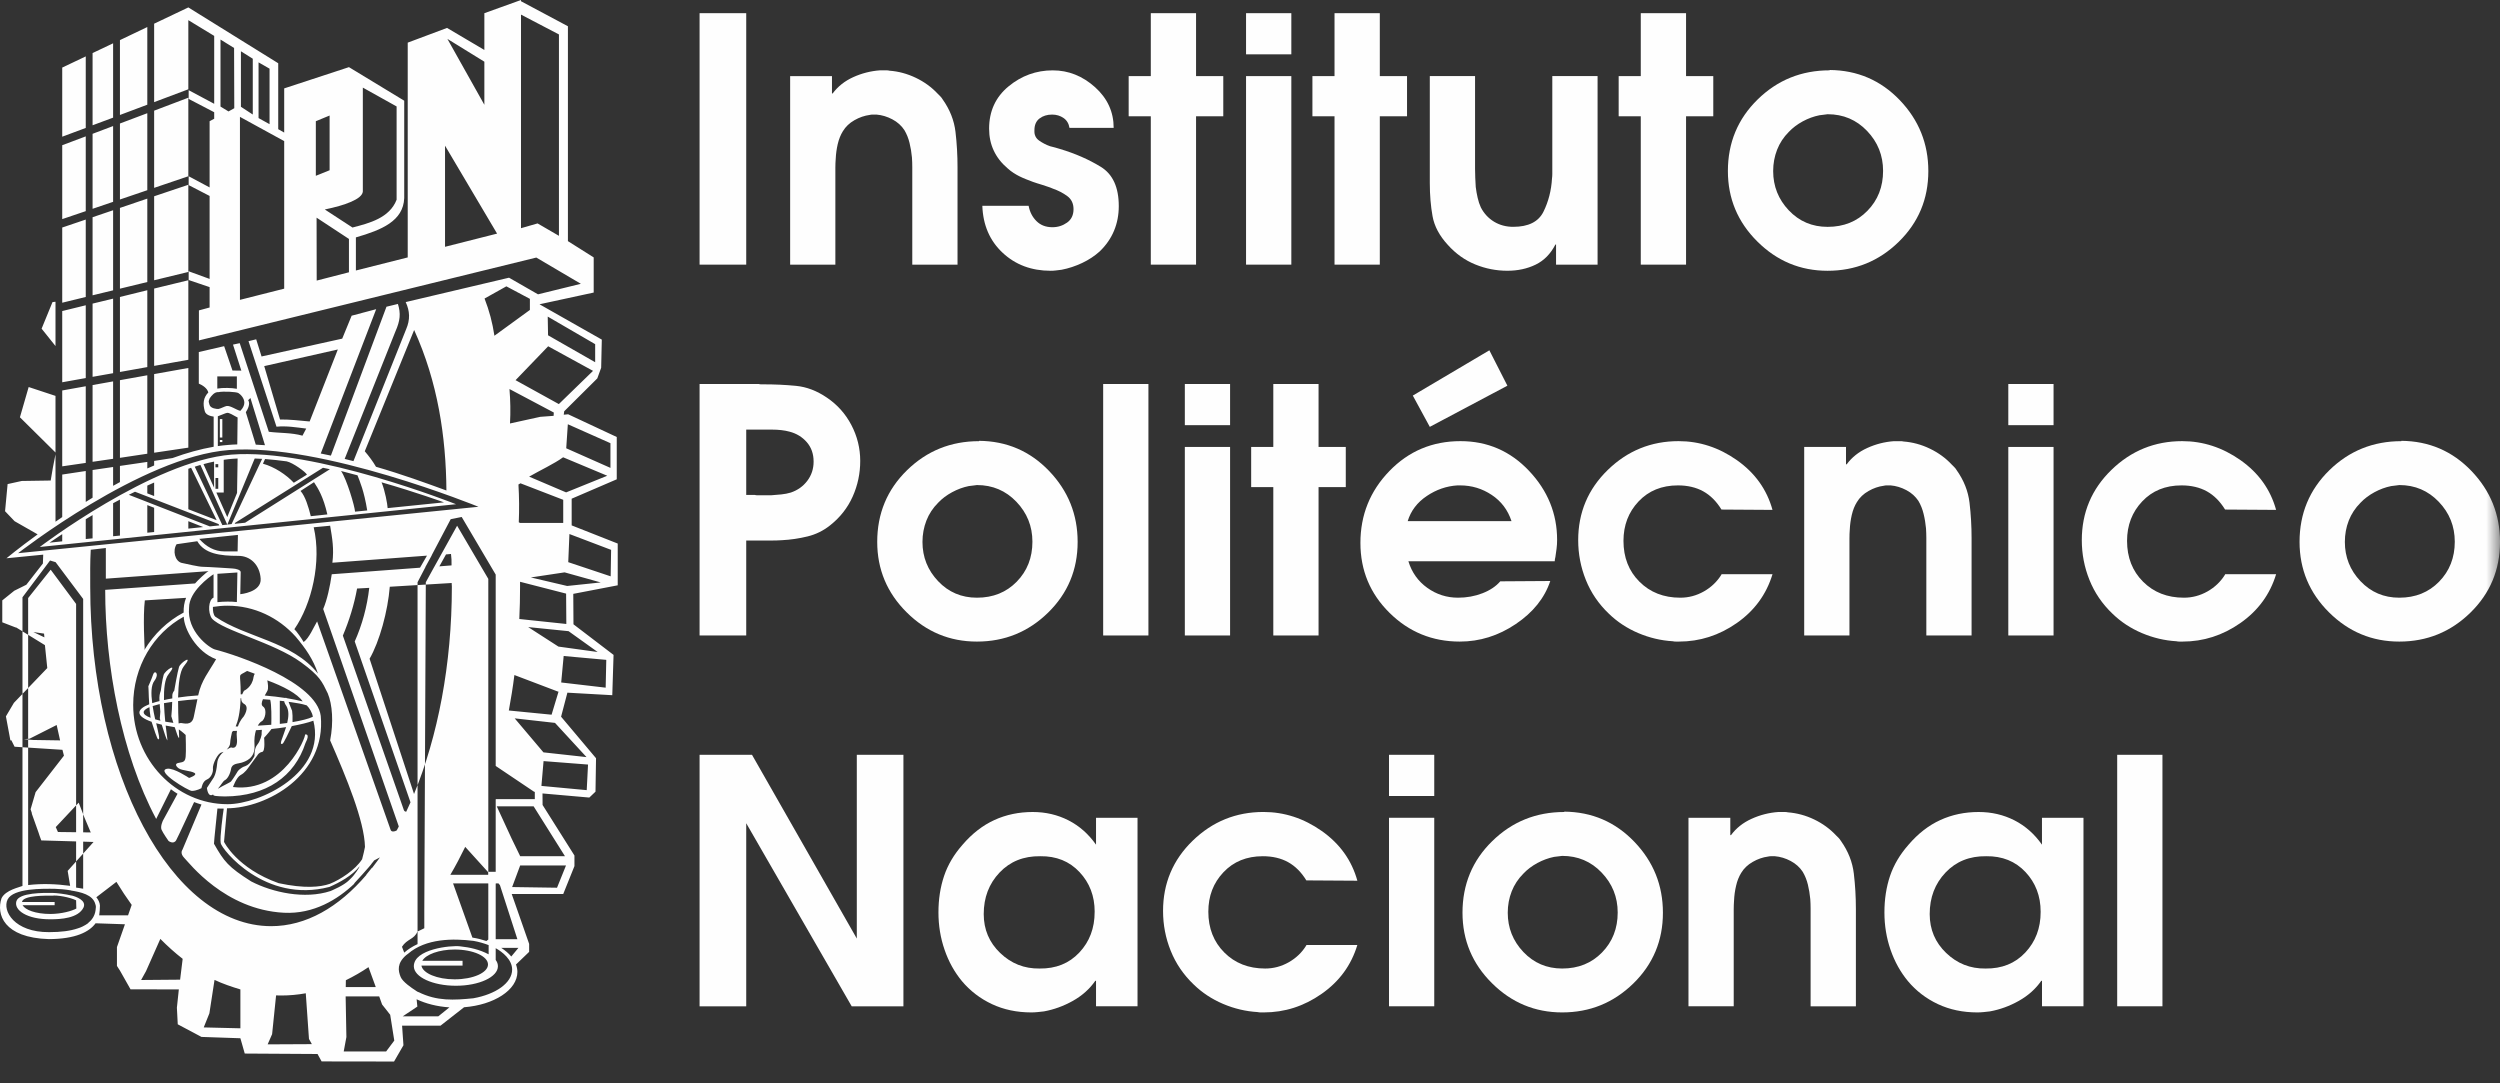 <?xml version="1.0" encoding="UTF-8"?>
<svg width="90px" height="39px" viewBox="0 0 90 39" version="1.1" xmlns="http://www.w3.org/2000/svg" xmlns:xlink="http://www.w3.org/1999/xlink">
    <rect x="0" y="0" width="90" height="39" fill="#333333" stroke="none"/>
    <title>Group 32</title>
    <defs>
        <polygon id="path-1" points="0 38.215 90 38.215 90 0 0 0"></polygon>
    </defs>
    <g id="Page-1" stroke="none" stroke-width="1" fill="none" fill-rule="evenodd">
        <g id="Group-32" transform="translate(-0, 0)">
            <path d="M8.684,25.139 C8.681,25.215 8.7,25.29 8.784,25.338 C9.008,25.458 8.765,25.805 8.765,25.805 C8.765,25.805 8.638,25.928 8.565,26.152 L8.484,26.152 C8.561,25.972 8.65,25.661 8.661,25.135 C8.669,25.135 8.677,25.135 8.684,25.139 L8.684,25.139 Z M8.53,26.311 C8.484,26.315 8.438,26.315 8.388,26.315 C8.369,26.343 8.353,26.355 8.353,26.355 C8.353,26.355 8.284,26.642 8.284,26.762 C8.284,26.83 8.23,26.917 8.161,26.985 C8.25,26.929 8.319,26.906 8.319,26.906 C8.319,26.906 8.577,27.029 8.527,26.559 C8.515,26.471 8.519,26.387 8.53,26.311 L8.53,26.311 Z M9.427,26.275 C9.357,26.279 9.289,26.283 9.215,26.287 C9.173,26.427 9.146,26.606 9.162,26.826 C9.196,27.312 8.819,27.416 8.696,27.456 C8.577,27.496 8.353,27.476 8.319,27.679 C8.284,27.882 8.181,28.046 8.096,28.086 C8.03,28.118 7.961,28.257 7.842,28.397 C8.019,28.285 8.28,28.174 8.319,28.13 C8.404,28.026 8.561,27.763 8.561,27.763 C8.561,27.763 8.646,27.639 8.834,27.579 C9.023,27.516 9.162,27.212 9.162,27.212 C9.162,27.212 9.146,26.945 9.265,26.806 C9.384,26.662 9.419,26.439 9.419,26.439 C9.419,26.439 9.416,26.347 9.427,26.275 L9.427,26.275 Z M5.38,25.458 C5.387,25.542 5.391,25.602 5.391,25.602 L5.422,25.841 C5.26,25.781 5.172,25.713 5.172,25.641 C5.172,25.578 5.245,25.518 5.38,25.458 L5.38,25.458 Z M5.749,25.346 C5.761,25.486 5.772,25.621 5.772,25.621 L5.753,25.865 C5.753,25.865 5.761,25.897 5.776,25.945 C5.711,25.928 5.645,25.912 5.587,25.897 C5.553,25.745 5.518,25.578 5.495,25.418 C5.568,25.394 5.653,25.37 5.749,25.346 L5.749,25.346 Z M6.199,25.267 C6.191,25.402 6.188,25.542 6.188,25.542 L6.168,25.785 C6.168,25.785 6.199,25.893 6.241,26.024 C6.138,26.012 6.041,25.996 5.949,25.98 C5.93,25.773 5.91,25.542 5.903,25.314 C5.995,25.298 6.091,25.282 6.199,25.267 L6.199,25.267 Z M6.43,26.044 C6.418,25.809 6.411,25.522 6.411,25.239 C6.622,25.211 6.857,25.187 7.107,25.171 C7.065,25.374 7.019,25.602 6.976,25.805 C6.907,26.152 6.599,26.028 6.515,26.028 C6.495,26.028 6.465,26.036 6.43,26.044 L6.43,26.044 Z M11.262,25.805 C11.247,25.661 11.135,25.482 11.043,25.394 C10.866,25.334 10.677,25.31 10.5,25.282 C10.466,25.279 10.427,25.271 10.389,25.267 C10.427,25.378 10.477,25.482 10.516,25.589 C10.523,25.685 10.531,25.765 10.531,25.765 L10.531,25.996 C10.839,25.945 11.112,25.877 11.262,25.805 L11.262,25.805 Z M9.623,24.493 C9.646,24.612 9.669,24.78 9.627,24.868 C9.604,24.912 9.569,24.971 9.531,25.039 C9.796,25.063 10.046,25.091 10.269,25.127 C10.289,25.115 10.308,25.119 10.327,25.135 C10.516,25.163 10.747,25.215 10.896,25.251 C10.716,24.976 10.189,24.7 9.623,24.493 L9.623,24.493 Z M8.896,24.154 C8.527,24.381 8.669,24.142 8.665,24.995 L8.719,24.995 C8.75,24.923 8.784,24.868 8.784,24.868 C8.784,24.868 9.077,24.744 9.127,24.377 C9.135,24.321 9.154,24.282 9.173,24.258 C9.092,24.218 8.977,24.19 8.896,24.154 L8.896,24.154 Z M9.766,26.092 C9.773,25.873 9.777,25.362 9.727,25.191 C9.642,25.183 9.554,25.175 9.466,25.171 C9.416,25.282 9.396,25.386 9.473,25.438 C9.627,25.542 9.542,25.909 9.419,25.968 C9.377,25.988 9.327,26.044 9.281,26.124 C9.45,26.116 9.611,26.104 9.766,26.092 L9.766,26.092 Z M10.073,25.227 L10.073,26.06 C10.166,26.052 10.254,26.04 10.339,26.028 C10.393,25.805 10.408,25.581 10.312,25.418 C10.262,25.35 10.239,25.29 10.231,25.243 C10.181,25.239 10.127,25.231 10.073,25.227 L10.073,25.227 Z M17.225,18.244 L0.651,19.915 C0.651,19.915 5.103,16.438 8.238,16.202 C11.57,15.935 17.225,18.244 17.225,18.244 L17.225,18.244 Z M9.438,16.517 L8.338,18.866 L8.184,18.886 L9.169,16.506 C9.177,16.506 9.535,16.525 9.438,16.517 L9.438,16.517 Z M7.869,18.866 L7.892,18.914 L8.004,18.902 L7.011,16.801 C7.08,16.78 7.146,16.757 7.215,16.737 L8.181,18.886 L7.553,18.95 L4.637,17.813 C4.71,17.777 4.783,17.738 4.86,17.702 L7.869,18.866 Z M8.823,18.818 L11.877,16.892 C11.793,16.872 11.712,16.856 11.627,16.84 L8.465,18.822 L8.45,18.858 L8.408,18.862 L8.823,18.818 Z M10.32,16.609 C10.554,16.661 11.004,16.992 11.05,17.088 L10.577,17.379 C10.304,17.088 9.885,16.809 9.466,16.693 L9.542,16.525 C9.796,16.545 10.058,16.573 10.32,16.609 L10.32,16.609 Z M16.417,18.152 L1.432,19.691 C1.432,19.691 5.491,16.597 8.334,16.366 C11.343,16.13 16.417,18.152 16.417,18.152 L16.417,18.152 Z M7.173,19.4 C7.426,19.684 7.723,19.851 8.084,19.851 L8.554,19.851 L8.565,19.257 L7.173,19.4 Z M8.665,20.601 L8.65,21.391 C8.65,21.391 9.419,21.323 9.384,20.832 C9.35,20.322 9,20.007 8.577,20.011 C7.919,20.011 7.361,19.935 7.103,19.484 L6.357,19.592 C6.207,19.827 6.299,20.194 6.53,20.262 C6.719,20.302 7.149,20.405 7.303,20.405 C7.457,20.405 8.369,20.465 8.369,20.465 C8.507,20.473 8.669,20.517 8.665,20.601 L8.665,20.601 Z M7.757,17.598 L7.857,17.598 L7.857,17.207 L7.757,17.207 L7.757,17.598 Z M7.757,16.824 L7.857,16.824 L7.857,16.709 L7.757,16.709 L7.757,16.824 Z M7.707,16.617 L7.707,17.558 L7.326,16.709 C7.457,16.673 7.584,16.641 7.707,16.617 L7.707,16.617 Z M7.788,17.73 L8.054,17.73 L8.054,16.553 C8.161,16.537 8.265,16.525 8.365,16.517 C8.427,16.513 8.492,16.509 8.554,16.506 L8.534,17.745 L8.181,18.615 L7.788,17.73 Z M7.915,15.915 L8.004,15.915 L8.004,15.839 L7.915,15.839 L7.915,15.915 Z M7.915,15.752 L8.004,15.752 L8.004,15.086 L7.915,15.086 L7.915,15.752 Z M8.65,14.791 C8.504,14.755 8.3,14.599 8.161,14.615 C8.104,14.623 7.927,14.715 7.865,14.723 C7.803,14.727 7.58,14.707 7.542,14.571 C7.507,14.436 7.499,14.472 7.549,14.34 C7.611,14.248 7.726,14.101 7.865,14.117 C8.03,14.081 8.507,14.105 8.58,14.149 C8.657,14.196 8.796,14.328 8.796,14.496 C8.796,14.659 8.65,14.791 8.65,14.791 L8.65,14.791 Z M8.554,15.03 C8.534,15.018 8.511,15.01 8.492,14.998 C8.4,14.95 8.253,14.854 8.177,14.862 C8.115,14.87 7.942,14.954 7.842,14.986 L7.842,16.059 C7.961,16.043 8.081,16.027 8.2,16.019 C8.311,16.007 8.427,16.003 8.542,15.999 L8.554,15.03 Z M6.699,21.522 L5.214,21.614 C5.141,22.196 5.207,23.336 5.207,23.336 L5.199,23.396 C5.545,22.826 6.03,22.359 6.611,22.052 C6.607,21.861 6.63,21.693 6.699,21.522 L6.699,21.522 Z M11.447,24.25 C11.274,23.735 11.004,23.345 10.643,22.918 C10.027,22.232 9.154,21.805 8.192,21.805 C8.011,21.805 7.838,21.821 7.665,21.849 C7.661,21.985 7.676,22.128 7.75,22.2 C8.858,22.962 10.512,23.077 11.447,24.25 L11.447,24.25 Z M8.934,14.408 L9.015,14.328 L9.539,16.027 C9.446,16.019 9.3,16.015 9.208,16.007 L8.85,14.839 C8.915,14.739 9.023,14.539 8.934,14.408 L8.934,14.408 Z M7.823,13.989 L7.823,13.55 L8.527,13.55 L8.527,13.997 C8.361,13.961 8.011,13.953 7.823,13.989 L7.823,13.989 Z M9.512,13.18 L12.162,12.581 L11.147,15.173 C10.781,15.138 10.427,15.098 10.081,15.102 L9.512,13.18 Z M11.304,17.359 C11.454,17.586 11.639,17.881 11.785,18.519 L11.189,18.583 C11.104,18.248 10.993,17.869 10.819,17.674 L11.304,17.359 Z M13.955,18.292 C13.947,18.148 13.863,17.67 13.736,17.363 C15.009,17.73 15.983,18.085 15.983,18.085 L13.955,18.292 Z M12.87,17.112 C12.955,17.335 13.105,17.666 13.22,18.376 L12.782,18.42 C12.774,18.24 12.485,17.255 12.278,16.956 L12.87,17.112 Z M19.076,11.158 L19.076,10.759 L18.229,10.308 L17.444,10.747 C17.614,11.186 17.729,11.616 17.799,12.087 L19.076,11.158 Z M6.807,28.006 C6.807,28.006 7.134,27.902 6.996,27.823 C6.857,27.743 6.557,27.743 6.438,27.663 C6.318,27.579 6.284,27.48 6.453,27.46 C6.626,27.436 6.669,27.396 6.684,27.233 C6.703,27.069 6.684,26.459 6.684,26.459 C6.684,26.459 6.565,26.343 6.438,26.259 C6.449,26.503 6.457,26.634 6.434,26.551 C6.422,26.575 6.353,26.379 6.291,26.18 C6.28,26.176 6.264,26.172 6.253,26.172 C6.245,26.172 6.234,26.168 6.23,26.168 C6.138,26.152 6.049,26.136 5.964,26.12 C6.007,26.495 6.049,26.742 6.018,26.63 C6.003,26.662 5.895,26.323 5.822,26.088 C5.749,26.072 5.684,26.052 5.622,26.036 C5.707,26.395 5.772,26.654 5.695,26.61 C5.672,26.65 5.522,26.192 5.457,25.984 C5.176,25.885 5.018,25.773 5.018,25.653 C5.018,25.546 5.145,25.442 5.372,25.354 C5.364,25.251 5.357,25.147 5.357,25.091 C5.357,24.971 5.341,24.704 5.341,24.704 C5.341,24.704 5.461,24.441 5.514,24.278 C5.564,24.114 5.753,24.238 5.564,24.501 C5.434,24.664 5.434,24.976 5.48,25.314 C5.557,25.287 5.645,25.263 5.741,25.239 C5.738,25.187 5.738,25.143 5.738,25.111 C5.738,24.992 5.788,24.868 5.788,24.868 C5.788,24.868 5.841,24.461 5.891,24.297 C5.941,24.134 6.441,23.807 6.064,24.278 C5.934,24.437 5.895,24.804 5.903,25.203 C5.995,25.179 6.095,25.163 6.203,25.143 L6.203,25.051 C6.203,24.928 6.272,24.868 6.272,24.868 C6.272,24.868 6.391,24.174 6.445,24.01 C6.495,23.851 6.996,23.524 6.615,23.99 C6.472,24.17 6.422,24.629 6.411,25.111 C6.634,25.079 6.876,25.051 7.134,25.035 C7.249,24.489 7.523,24.182 7.78,23.731 C7.072,23.472 6.622,22.642 6.615,22.2 C5.522,22.798 4.795,23.998 4.795,25.378 C4.795,27.344 6.318,28.951 8.192,28.951 C9.373,28.951 11.755,27.807 11.281,25.945 C11.097,26.016 10.8,26.084 10.504,26.14 C10.416,26.327 10.189,26.814 10.166,26.774 C10.027,26.838 10.189,26.535 10.3,26.176 C10.135,26.204 9.958,26.224 9.769,26.244 C9.769,26.247 9.766,26.252 9.766,26.255 C9.661,26.395 9.508,26.559 9.508,26.559 C9.508,26.559 9.558,27.049 9.438,27.069 C9.315,27.089 9.265,27.193 9.265,27.193 L8.938,27.639 C8.938,27.639 8.819,27.823 8.661,27.902 C8.507,27.986 8.388,28.333 8.388,28.333 C10.212,28.556 11.016,26.527 10.981,26.443 C10.981,26.443 11.189,26.383 10.997,26.75 C10.604,27.958 9.589,28.664 8.1,28.672 C7.796,28.664 7.665,28.66 7.673,28.6 C7.48,28.728 7.449,28.365 7.449,28.365 L7.684,28.006 C7.684,28.006 7.784,27.882 7.819,27.476 C7.834,27.292 7.942,27.157 8.05,27.065 C8.023,27.077 8,27.085 7.977,27.089 C7.838,27.109 7.65,27.516 7.665,27.659 C7.684,27.803 7.596,28.006 7.442,28.066 C7.288,28.13 7.253,28.373 7.253,28.373 C7.253,28.373 7.076,28.473 6.907,28.473 C6.792,28.477 5.572,27.751 6.018,27.675 C6.257,27.635 6.807,28.006 6.807,28.006 L6.807,28.006 Z M18.341,14.005 L19.937,14.851 L19.93,14.97 L19.449,15.006 L18.36,15.245 C18.383,14.831 18.375,14.42 18.341,14.005 L18.341,14.005 Z M21.349,13.351 L20.118,14.547 L18.56,13.686 L19.734,12.466 L21.349,13.351 Z M19.718,11.397 L21.426,12.39 L21.426,13.04 L19.73,12.071 L19.718,11.397 Z M20.384,16.138 L21.976,16.844 L21.976,15.955 L20.442,15.273 L20.384,16.138 Z M19.049,17.159 L20.38,17.726 L21.861,17.127 L20.272,16.462 C19.957,16.693 19.449,16.928 19.049,17.159 L19.049,17.159 Z M20.276,18.826 L20.276,17.993 L18.737,17.399 C18.714,17.411 18.687,17.427 18.664,17.442 C18.691,17.897 18.695,18.352 18.676,18.802 L18.722,18.826 L20.276,18.826 Z M20.457,20.238 L21.984,20.748 L22,19.795 L20.499,19.225 L20.457,20.238 Z M19.11,20.788 L20.418,21.095 L21.627,20.968 L20.326,20.605 L19.11,20.788 Z M11.37,4.363 L11.866,4.159 L11.866,6.129 L11.37,6.329 L11.37,4.363 Z M11.693,7.541 L12.689,8.191 C13.293,8.035 14.024,7.848 14.278,7.19 L14.278,3.832 L13.062,3.154 L13.062,6.895 C13.04,7.17 12.412,7.393 11.693,7.541 L11.693,7.541 Z M11.401,10.101 L12.562,9.802 L12.562,8.602 L11.397,7.836 L11.401,10.101 Z M10.231,5.08 L8.638,4.207 L8.638,10.795 L10.231,10.392 L10.231,5.08 Z M18.756,8.215 L19.353,8.043 L20.122,8.49 L20.122,1.24 L18.756,0.526 L18.756,8.215 Z M16.021,8.885 L17.895,8.41 L16.021,5.244 L16.021,8.885 Z M16.106,1.4 L17.437,2.221 L17.437,3.772 L16.106,1.4 Z M4.072,7.266 L4.072,4.538 L3.333,4.817 L3.333,7.517 L4.072,7.266 Z M5.303,6.847 L5.303,4.075 L4.318,4.446 L4.318,7.182 L5.303,6.847 Z M4.072,10.452 L4.072,7.569 L3.333,7.82 L3.333,10.631 L4.072,10.452 Z M5.303,10.153 L5.303,7.15 L4.318,7.485 L4.318,10.392 L5.303,10.153 Z M4.072,13.435 L4.072,10.751 L3.333,10.93 L3.333,13.566 L4.072,13.435 Z M5.303,13.215 L5.303,10.448 L4.318,10.691 L4.318,13.391 L5.303,13.215 Z M4.072,16.517 L4.072,13.73 L3.333,13.862 L3.333,16.625 L4.072,16.517 Z M5.303,16.334 L5.303,13.51 L4.318,13.686 L4.318,16.482 L5.303,16.334 Z M6.78,6.345 L6.78,3.517 L5.549,3.984 L5.549,6.763 L6.78,6.345 Z M6.78,9.79 L6.78,6.652 L5.549,7.066 L5.549,10.089 L6.78,9.79 Z M6.78,12.952 L6.78,10.089 L5.549,10.388 L5.549,13.172 L6.78,12.952 Z M6.78,16.115 L6.78,13.247 L5.549,13.467 L5.549,16.298 L6.78,16.115 Z M6.78,18.332 L6.78,16.876 C6.811,16.864 6.845,16.852 6.88,16.84 L7.8,18.727 L6.78,18.332 Z M6.78,19.03 L6.78,18.763 L7.315,18.974 L6.78,19.03 Z M5.303,17.761 L5.303,17.482 C5.384,17.447 5.464,17.407 5.549,17.371 L5.549,17.857 L5.303,17.761 Z M5.303,19.177 L5.303,18.184 L5.549,18.28 L5.549,19.153 L5.303,19.177 Z M4.072,19.305 L4.072,18.116 C4.152,18.073 4.233,18.029 4.318,17.985 L4.318,19.281 L4.072,19.305 Z M3.087,19.405 L3.087,18.691 C3.164,18.643 3.248,18.595 3.333,18.543 L3.333,19.381 L3.087,19.405 Z M2.24,19.229 L2.24,19.488 L1.783,19.536 C1.783,19.536 1.952,19.421 2.24,19.229 L2.24,19.229 Z M2.24,14.057 L2.24,16.788 L3.087,16.665 L3.087,13.905 L2.24,14.057 Z M2.24,11.198 L2.24,13.762 L3.087,13.61 L3.087,10.99 L2.24,11.198 Z M2.24,8.191 L2.24,10.898 L3.087,10.691 L3.087,7.904 L2.24,8.191 Z M2.24,5.228 L2.24,7.888 L3.087,7.601 L3.087,4.909 L2.24,5.228 Z M3.087,2.03 L2.24,2.433 L2.24,4.921 L3.087,4.606 L3.087,2.03 Z M4.072,1.559 L3.333,1.91 L3.333,4.51 L4.072,4.235 L4.072,1.559 Z M5.303,0.973 L4.318,1.444 L4.318,4.139 L5.303,3.769 L5.303,0.973 Z M8.434,3.896 L8.427,1.727 L7.938,1.424 L7.938,3.836 L8.226,4.012 L8.434,3.896 Z M9.1,4.123 L9.1,2.114 L8.673,1.846 L8.673,3.844 L9.1,4.123 Z M9.308,2.245 L9.308,4.251 L9.704,4.47 L9.704,2.472 L9.308,2.245 Z M14.905,28.584 C15.759,26.515 16.267,23.927 16.267,21.119 C16.267,21.063 16.26,21.039 16.26,20.988 L14.032,21.123 C13.963,21.997 13.663,23.097 13.305,23.715 L14.905,28.584 Z M14.624,29.222 C14.674,29.111 14.728,28.999 14.778,28.883 L12.77,23.093 C13.036,22.499 13.216,21.841 13.293,21.163 L12.855,21.187 C12.751,21.765 12.57,22.343 12.343,22.882 L14.54,29.166 C14.555,29.202 14.586,29.219 14.624,29.222 L14.624,29.222 Z M3.267,19.791 C3.241,20.254 3.248,20.629 3.248,21.119 C3.248,27.851 6.176,33.342 9.762,33.342 C11.016,33.342 12.193,32.664 13.193,31.492 C13.19,31.495 13.186,31.495 13.182,31.495 C13.251,31.412 13.328,31.32 13.389,31.24 C13.393,31.24 13.397,31.24 13.397,31.244 C13.447,31.176 13.497,31.113 13.547,31.045 C13.559,31.033 13.563,31.025 13.563,31.025 C13.601,30.973 13.64,30.921 13.678,30.865 C13.609,30.905 13.536,30.941 13.467,30.977 C13.451,30.997 13.44,31.017 13.424,31.037 C13.413,31.045 13.405,31.053 13.397,31.065 C13.363,31.141 12.747,31.807 12.747,31.807 C12.747,31.807 12.751,31.807 12.759,31.81 C12.162,32.377 11.293,32.915 10.219,32.859 C8.088,32.748 6.807,31.057 6.634,30.885 C6.465,30.714 6.568,30.59 6.568,30.59 L7.253,28.963 C7.165,28.939 7.076,28.907 6.988,28.875 C6.888,29.087 6.426,30.092 6.345,30.243 C6.253,30.415 6.068,30.275 6.068,30.275 C6.068,30.275 5.868,29.992 5.815,29.868 C5.764,29.745 5.868,29.537 5.868,29.537 L6.391,28.576 C6.311,28.525 6.23,28.473 6.153,28.413 L5.622,29.482 C4.368,27.129 3.787,23.959 3.787,21.235 L7.022,21.004 C7.138,20.872 7.411,20.613 7.507,20.561 L3.81,20.832 L3.81,19.728 L3.267,19.791 Z M1.998,14.252 L1.032,13.933 L0.717,15.022 L1.998,16.29 L1.998,14.252 Z M1.998,10.863 L1.89,10.875 L1.498,11.832 L1.998,12.458 L1.998,10.863 Z M20.292,23.616 L21.826,23.755 L21.804,24.756 L20.203,24.569 L20.292,23.616 Z M19.014,22.575 L20.468,22.722 L21.515,23.472 L20.103,23.277 L19.014,22.575 Z M20.38,21.37 L20.388,22.463 L18.695,22.284 C18.714,21.901 18.722,21.51 18.722,21.119 L18.722,20.944 L20.38,21.37 Z M19.568,27.4 L21.169,27.524 L21.122,28.445 L19.491,28.293 L19.568,27.4 Z M18.529,25.861 L19.98,26.024 L21.115,27.256 L19.564,27.085 L18.529,25.861 Z M20.107,24.9 L19.857,25.729 L18.318,25.578 C18.395,25.159 18.464,24.736 18.518,24.301 L20.084,24.896 L20.107,24.9 Z M18.726,31.157 L20.376,31.157 L20.053,31.958 L18.437,31.934 L18.726,31.157 Z M17.883,29.027 L19.21,29.027 L20.338,30.822 L18.726,30.822 L18.418,30.187 L17.883,29.027 Z M13.651,35.87 L12.443,35.87 L12.47,37.334 L12.374,37.852 L13.901,37.852 L14.194,37.461 L14.047,36.532 L13.755,36.161 L13.651,35.87 Z M12.447,35.535 L13.528,35.535 L13.266,34.817 C13.001,34.997 12.728,35.152 12.451,35.288 L12.447,35.535 Z M9.635,37.597 L11.227,37.589 L11.123,37.401 L11.008,35.758 C10.72,35.81 10.427,35.838 10.127,35.838 C10.066,35.838 10,35.834 9.939,35.834 L9.796,37.23 L9.635,37.597 Z M8.654,37.019 L7.334,36.987 L7.538,36.48 L7.723,35.276 C7.996,35.408 8.369,35.535 8.654,35.619 L8.654,37.019 Z M6.484,35.268 L5.08,35.28 L5.257,34.961 L5.772,33.8 C6.034,34.064 6.299,34.303 6.576,34.518 L6.484,35.268 Z M1.598,22.945 L1.202,22.754 L1.586,22.81 C1.59,22.854 1.594,22.898 1.598,22.945 L1.598,22.945 Z M2.163,26.654 L1.194,26.639 L0.859,26.61 L1.063,26.594 L2.04,26.1 C2.079,26.287 2.121,26.471 2.163,26.654 L2.163,26.654 Z M3.571,32.951 C3.587,32.843 3.598,32.7 3.598,32.6 C3.594,32.492 3.533,32.381 3.468,32.301 L4.191,31.747 C4.368,32.038 4.552,32.313 4.741,32.576 L4.61,32.951 L3.571,32.951 Z M0.794,32.472 L1.967,32.472 L1.967,32.588 L0.813,32.588 C0.905,32.752 1.271,32.903 1.821,32.903 C2.229,32.899 2.587,32.795 2.748,32.708 L2.74,32.412 C2.51,32.297 2.04,32.217 1.883,32.245 C1.625,32.241 0.879,32.233 0.797,32.448 C0.797,32.457 0.794,32.465 0.794,32.472 L0.794,32.472 Z M3.171,33.23 L3.179,33.23 C3.148,33.254 3.118,33.274 3.083,33.294 C2.937,33.385 2.802,33.421 2.802,33.421 C2.533,33.513 2.198,33.557 1.767,33.557 C0.517,33.565 0.074,32.788 0.274,32.381 C0.478,31.974 1.54,31.99 1.99,31.998 C2.125,32.002 2.352,32.018 2.552,32.054 L2.552,32.058 C2.902,32.114 3.345,32.205 3.433,32.552 C3.444,32.584 3.452,32.616 3.452,32.648 C3.452,32.68 3.448,32.724 3.441,32.764 C3.414,32.979 3.298,33.13 3.171,33.23 L3.171,33.23 Z M1.894,32.145 C1.586,32.141 0.682,32.129 0.59,32.444 C0.494,32.764 0.971,33.102 1.825,33.094 C2.175,33.094 2.821,33.063 3.01,32.664 C3.114,32.412 2.744,32.281 2.579,32.237 L2.583,32.241 C2.333,32.181 2.048,32.149 1.894,32.145 L1.894,32.145 Z M15.371,20.003 L15.121,20.437 L11.943,20.673 C11.882,21.107 11.774,21.602 11.635,21.925 L14.351,29.737 C14.355,29.745 14.355,29.749 14.355,29.757 C14.332,29.801 14.305,29.848 14.282,29.896 C14.201,29.944 14.09,29.956 14.063,29.876 L11.416,22.371 C11.293,22.575 11.127,22.977 10.931,23.113 C10.877,23.013 10.67,22.714 10.597,22.651 C11.22,21.753 11.585,20.226 11.293,18.982 L11.885,18.926 C11.962,19.388 12.028,19.743 11.966,20.258 L15.371,20.003 Z M15.817,20.389 L16.056,19.959 L16.236,19.943 C16.252,20.043 16.26,20.226 16.256,20.354 L15.817,20.389 Z M17.575,31.492 L17.575,31.4 L16.748,30.487 C16.579,30.834 16.402,31.172 16.213,31.492 L17.575,31.492 Z M17.841,33.812 L17.845,33.812 L17.845,31.81 L17.852,31.81 L17.852,31.802 L17.945,31.802 L17.998,31.866 L18.626,33.812 L17.841,33.812 Z M16.652,34.59 L15.202,34.59 C15.332,34.359 15.806,34.183 16.367,34.183 C17.029,34.183 17.568,34.422 17.568,34.722 C17.568,35.017 17.029,35.256 16.367,35.256 C15.736,35.256 15.217,35.037 15.171,34.761 L16.652,34.761 L16.652,34.59 Z M14.552,34.295 C14.682,34.179 14.844,34.075 15.032,33.988 L15.032,20.96 L15.317,20.413 L15.313,20.413 L15.544,19.991 L15.54,19.991 L16.225,18.691 L16.621,18.611 L17.845,20.685 L17.845,27.575 L17.852,27.575 L17.852,27.579 L19.23,28.505 L19.253,28.505 L19.253,28.768 L17.852,28.768 L17.852,28.776 L17.845,28.776 L17.845,31.384 L17.579,31.384 L17.579,20.84 L16.456,18.926 L15.894,19.939 L15.59,20.485 L15.329,20.96 L15.275,32.759 L15.275,33.166 L15.275,33.417 L15.028,33.537 C14.909,33.824 14.655,33.796 14.471,34.084 L14.552,34.295 Z M16.179,36.265 C15.732,36.237 15.325,36.129 14.998,35.974 L15.025,36.237 L14.498,36.588 L15.779,36.588 L16.179,36.265 Z M18.576,34.722 C18.606,34.805 18.626,34.897 18.626,34.989 C18.626,35.639 17.787,36.177 16.706,36.261 L15.86,36.923 L14.475,36.923 L14.524,37.629 L14.186,38.215 L11.578,38.211 L11.431,37.944 L8.811,37.928 L8.654,37.377 L7.253,37.329 L6.399,36.875 L6.368,36.277 L6.438,35.619 L4.699,35.615 L4.318,34.941 L4.21,34.773 L4.21,34.095 L4.498,33.274 L3.441,33.238 C3.214,33.549 2.721,33.804 1.76,33.808 C0.132,33.761 -0.141,32.911 0.055,32.337 C0.201,32.038 0.705,31.942 0.809,31.894 L0.809,21.502 L1.802,20.178 L2.002,20.238 L2.994,21.562 L2.994,29.964 L3.267,29.968 C3.114,29.621 2.968,29.262 2.833,28.895 L2.017,29.765 L2.006,29.773 L2.086,29.952 L2.74,29.96 L2.74,21.741 L1.825,20.509 L1.013,21.53 L1.013,31.862 C1.529,31.802 2.017,31.823 2.525,31.89 L2.436,31.352 L3.368,30.311 L2.994,30.299 L2.994,31.994 C2.925,31.982 2.814,31.962 2.74,31.954 L2.74,30.291 L1.486,30.255 L1.421,30.076 L1.39,29.98 L1.14,29.278 L1.152,29.286 L1.101,29.135 L1.282,28.517 L2.302,27.204 C2.283,27.137 2.267,27.065 2.248,26.993 L0.525,26.882 L0.409,26.65 L0.374,26.654 L0.213,25.789 L0.501,25.302 L1.702,24.05 C1.671,23.779 1.644,23.504 1.617,23.225 L0.586,22.591 L0.559,22.587 L0.082,22.403 L0.082,21.614 L0.513,21.267 L0.948,21.051 L1.544,20.286 C1.544,20.194 1.552,20.059 1.556,19.967 L0.232,20.098 C0.232,20.098 0.663,19.739 1.355,19.237 L0.525,18.763 L0.182,18.404 L0.274,17.427 L0.782,17.315 L1.825,17.299 C1.875,16.98 1.933,16.665 1.998,16.354 L1.998,18.782 C2.079,18.727 2.159,18.671 2.24,18.615 L2.24,17.084 L3.087,16.956 L3.087,18.069 C3.168,18.017 3.248,17.969 3.333,17.917 L3.333,16.92 L4.072,16.812 L4.072,17.49 C4.152,17.442 4.233,17.399 4.318,17.355 L4.318,16.773 L5.303,16.629 L5.303,16.864 C5.384,16.828 5.464,16.793 5.549,16.757 L5.549,16.593 L6.211,16.49 C6.711,16.306 7.211,16.167 7.692,16.083 L7.692,14.998 C7.573,14.982 7.407,14.934 7.372,14.803 C7.295,14.531 7.319,14.316 7.499,14.129 C7.465,13.981 7.299,13.87 7.157,13.81 L7.157,12.673 L8.069,12.462 L8.369,13.339 L8.688,13.343 L8.388,12.406 L8.63,12.354 L9.677,15.544 C10.085,15.596 10.489,15.572 10.889,15.684 L11.024,15.429 C10.666,15.385 10.312,15.325 9.954,15.361 L8.946,12.282 L9.223,12.215 L9.416,12.833 L12.32,12.191 L12.659,11.365 L13.543,11.13 L11.547,16.326 C11.666,16.35 11.789,16.378 11.912,16.402 L13.913,11.042 L14.325,10.942 C14.432,11.289 14.409,11.541 14.232,11.94 L12.408,16.521 C12.512,16.545 12.62,16.573 12.724,16.601 L14.621,11.852 C14.771,11.505 14.755,11.198 14.605,10.875 L18.325,9.997 L19.368,10.596 L20.911,10.217 L19.307,9.272 L7.161,12.255 L7.161,11.174 L7.546,11.07 L7.546,10.336 L6.792,10.081 L6.792,9.766 L7.546,10.041 L7.546,7.054 L6.792,6.664 L6.792,6.345 L7.546,6.747 L7.546,4.363 L7.711,4.275 L7.711,4.04 L6.792,3.561 L6.792,3.246 L7.711,3.737 L7.711,1.292 L6.78,0.726 L6.78,3.214 L5.549,3.677 L5.549,0.853 L6.78,0.267 L10.016,2.277 L10.016,4.65 L10.231,4.773 L10.231,3.182 L12.562,2.417 L14.552,3.625 L14.552,7.13 C14.521,7.956 13.74,8.279 12.812,8.546 L12.812,9.738 L14.678,9.267 L14.678,1.535 L16.094,1.005 L17.437,1.799 L17.437,0.475 L18.756,0 L18.756,0.044 L20.445,0.945 L20.445,8.681 L21.373,9.267 L21.373,10.532 L19.422,10.954 L21.665,12.226 L21.642,13.239 L21.503,13.622 L20.311,14.806 L20.295,14.93 L20.453,14.914 L22.203,15.732 L22.203,17.255 L20.58,17.953 L20.58,18.914 L22.238,19.568 L22.238,21.071 L20.638,21.379 L20.645,22.475 L22.088,23.576 L22.042,25.027 L20.426,24.936 L20.199,25.801 L21.457,27.296 L21.438,28.5 L21.215,28.712 L19.53,28.564 L19.533,28.979 L20.68,30.798 L20.68,31.18 L20.276,32.185 L18.422,32.185 L19.049,33.98 L19.049,34.267 L18.576,34.722 Z M18.044,34.123 C18.187,34.215 18.31,34.319 18.406,34.434 L18.664,34.123 L18.044,34.123 Z M17.006,33.753 C17.183,33.78 17.352,33.824 17.51,33.876 L17.583,33.82 L17.583,33.824 L17.579,33.824 L17.579,31.81 L17.575,31.81 L17.575,31.802 L16.31,31.802 L17.006,33.753 Z M12.943,31.188 C12.682,31.523 12.212,31.778 11.858,31.93 C9.527,32.536 7.984,30.566 7.946,30.355 C7.907,30.156 8.03,29.27 8.054,29.111 C7.984,29.107 7.896,29.111 7.827,29.107 C7.819,29.219 7.703,30.271 7.703,30.375 C8.069,31.017 8.211,31.204 9.042,31.731 C9.819,32.133 10.973,32.381 11.897,32.078 C11.901,32.078 12.031,32.018 11.912,32.074 C12.347,31.882 12.509,31.755 12.628,31.627 C12.762,31.503 12.951,31.216 12.943,31.188 L12.943,31.188 Z M13.132,16.246 C13.289,16.43 13.42,16.605 13.536,16.804 C14.49,17.08 15.34,17.391 16.071,17.658 C16.056,15.72 15.759,13.75 14.909,11.88 L13.132,16.246 Z M7.688,21.514 L7.688,20.673 C7.542,20.764 6.803,21.299 6.807,21.873 C6.719,22.726 7.526,23.321 7.734,23.38 C8.55,23.588 11.393,24.553 11.547,25.773 C11.747,27.894 9.615,29.091 8.173,29.099 L8.065,30.307 C8.065,30.307 8.527,31.26 10.031,31.794 C10.966,31.994 11.524,31.938 11.874,31.818 C12.251,31.667 12.786,31.32 13.036,30.933 C13.082,30.77 13.113,30.614 13.139,30.49 C13.12,29.557 12.466,27.982 11.885,26.654 C12.012,26.004 11.966,25.362 11.8,24.963 C11.593,24.537 11.516,24.337 10.843,23.847 C9.858,23.129 8.027,22.706 7.63,22.268 C7.476,22.057 7.499,21.594 7.688,21.514 L7.688,21.514 Z M7.827,20.657 L7.827,21.678 C7.946,21.666 8.065,21.658 8.192,21.658 C8.303,21.658 8.415,21.661 8.527,21.674 L8.546,20.609 L7.827,20.657 Z M17.845,34.558 C17.899,34.63 17.925,34.706 17.925,34.785 C17.925,35.172 17.248,35.487 16.413,35.487 C15.579,35.487 14.898,35.172 14.898,34.785 C14.898,34.163 16.233,34.028 16.56,34.067 C16.925,34.107 17.248,34.179 17.591,34.355 L17.591,34.024 C17.425,33.96 17.217,33.9 17.048,33.872 C16.317,33.78 15.332,33.78 14.69,34.335 C14.671,34.347 14.647,34.363 14.621,34.387 C14.29,34.674 14.328,34.941 14.424,35.172 C14.498,35.347 14.813,35.563 14.971,35.663 L14.971,35.667 C14.975,35.667 14.982,35.671 14.986,35.675 C15.032,35.703 15.059,35.719 15.059,35.719 L15.059,35.711 C15.729,36.049 16.352,36.006 17.04,35.938 C17.848,35.794 18.437,35.384 18.437,34.905 C18.437,34.542 18.083,34.267 17.845,34.135 L17.845,34.558 Z" id="Fill-1" fill="#FEFEFE"></path>
            <mask id="mask-2" fill="white">
                <use xlink:href="#path-1"></use>
            </mask>
            <g id="Clip-4"></g>
            <polygon id="Fill-3" fill="#FEFEFE" mask="url(#mask-2)" points="25.185 9.527 26.864 9.527 26.864 0.474 25.185 0.474"></polygon>
            <path d="M28.444,2.74 L29.951,2.74 L29.951,3.365 L29.975,3.365 C30.163,3.112 30.41,2.916 30.717,2.777 C31.023,2.638 31.343,2.557 31.678,2.532 L31.752,2.532 L31.825,2.532 L31.923,2.532 C31.956,2.532 31.988,2.537 32.021,2.545 C32.348,2.569 32.664,2.655 32.971,2.802 C33.277,2.949 33.54,3.141 33.761,3.378 C33.793,3.41 33.824,3.441 33.853,3.47 C33.881,3.498 33.908,3.533 33.932,3.573 C34.194,3.941 34.349,4.333 34.398,4.75 C34.447,5.166 34.471,5.591 34.471,6.024 L34.471,9.527 L32.842,9.527 L32.842,6.33 L32.842,6.011 C32.842,5.897 32.838,5.783 32.83,5.668 C32.814,5.489 32.785,5.315 32.744,5.148 C32.704,4.98 32.642,4.828 32.561,4.689 C32.455,4.525 32.309,4.394 32.126,4.297 C31.942,4.199 31.752,4.142 31.556,4.125 L31.525,4.125 L31.483,4.125 L31.403,4.125 C31.374,4.125 31.344,4.129 31.311,4.137 C31.123,4.162 30.939,4.225 30.76,4.327 C30.58,4.429 30.441,4.562 30.343,4.725 C30.262,4.856 30.2,5.009 30.159,5.184 C30.118,5.36 30.094,5.538 30.086,5.717 C30.077,5.823 30.073,5.929 30.073,6.036 L30.073,6.342 L30.073,6.409 L30.073,6.464 L30.073,9.527 L28.445,9.527 L28.445,2.74 L28.444,2.74 Z" id="Fill-5" fill="#FEFEFE" mask="url(#mask-2)"></path>
            <path d="M38.501,4.602 C38.476,4.447 38.405,4.329 38.286,4.247 C38.168,4.166 38.031,4.125 37.876,4.125 C37.696,4.125 37.545,4.172 37.423,4.265 C37.3,4.359 37.239,4.5 37.239,4.688 L37.239,4.7 C37.231,4.855 37.288,4.976 37.41,5.062 C37.533,5.148 37.663,5.215 37.802,5.264 C37.867,5.281 37.931,5.297 37.992,5.313 C38.053,5.33 38.108,5.346 38.157,5.362 C38.704,5.525 39.194,5.74 39.627,6.005 C40.06,6.27 40.276,6.742 40.276,7.42 C40.276,7.738 40.219,8.035 40.105,8.308 C39.991,8.582 39.819,8.829 39.59,9.05 C39.41,9.213 39.2,9.352 38.96,9.466 C38.719,9.58 38.471,9.662 38.218,9.711 C38.153,9.719 38.087,9.727 38.022,9.735 C37.957,9.744 37.892,9.748 37.826,9.748 C37.132,9.748 36.554,9.531 36.093,9.098 C35.631,8.666 35.388,8.102 35.364,7.408 L37.03,7.408 C37.071,7.628 37.165,7.812 37.312,7.959 C37.459,8.106 37.65,8.18 37.887,8.18 C38.084,8.18 38.259,8.124 38.414,8.014 C38.569,7.904 38.647,7.743 38.647,7.53 C38.647,7.326 38.571,7.168 38.42,7.058 C38.269,6.947 38.1,6.86 37.912,6.794 C37.838,6.761 37.767,6.735 37.698,6.714 C37.628,6.694 37.561,6.671 37.495,6.647 C37.438,6.63 37.385,6.614 37.336,6.598 C37.287,6.581 37.238,6.565 37.189,6.549 C37.099,6.516 37.013,6.483 36.932,6.45 C36.85,6.417 36.768,6.381 36.686,6.34 C36.621,6.307 36.554,6.268 36.484,6.223 C36.415,6.179 36.343,6.123 36.27,6.057 C36.049,5.869 35.884,5.656 35.774,5.419 C35.663,5.182 35.608,4.919 35.608,4.633 C35.608,4.003 35.841,3.495 36.307,3.11 C36.772,2.726 37.303,2.533 37.899,2.533 C38.463,2.533 38.969,2.734 39.419,3.136 C39.867,3.538 40.092,4.027 40.092,4.603 L38.501,4.603 L38.501,4.602 Z" id="Fill-6" fill="#FEFEFE" mask="url(#mask-2)"></path>
            <polygon id="Fill-7" fill="#FEFEFE" mask="url(#mask-2)" points="41.429 4.186 40.632 4.186 40.632 2.74 41.429 2.74 41.429 0.474 43.058 0.474 43.058 2.74 44.038 2.74 44.038 4.186 43.058 4.186 43.058 9.527 41.429 9.527"></polygon>
            <path d="M44.858,9.527 L46.488,9.527 L46.488,2.74 L44.858,2.74 L44.858,9.527 Z M44.858,1.956 L46.488,1.956 L46.488,0.474 L44.858,0.474 L44.858,1.956 Z" id="Fill-8" fill="#FEFEFE" mask="url(#mask-2)"></path>
            <polygon id="Fill-9" fill="#FEFEFE" mask="url(#mask-2)" points="48.043 4.186 47.247 4.186 47.247 2.74 48.043 2.74 48.043 0.474 49.673 0.474 49.673 2.74 50.653 2.74 50.653 4.186 49.673 4.186 49.673 9.527 48.043 9.527"></polygon>
            <path d="M57.513,2.74 L57.513,9.527 L56.018,9.527 L56.018,8.804 L55.994,8.804 C55.822,9.139 55.585,9.38 55.283,9.527 C54.981,9.674 54.641,9.747 54.266,9.747 C53.866,9.747 53.48,9.672 53.109,9.52 C52.737,9.369 52.408,9.135 52.122,8.816 C51.82,8.489 51.636,8.144 51.571,7.78 C51.506,7.417 51.473,7.019 51.473,6.586 L51.473,2.739 L53.102,2.739 L53.102,6.072 C53.102,6.178 53.105,6.286 53.109,6.397 C53.113,6.506 53.119,6.619 53.127,6.733 C53.143,6.864 53.166,6.993 53.195,7.119 C53.223,7.246 53.262,7.362 53.311,7.468 C53.425,7.689 53.585,7.86 53.789,7.983 C53.993,8.105 54.222,8.166 54.475,8.166 C55.022,8.166 55.385,7.985 55.565,7.621 C55.744,7.258 55.847,6.859 55.872,6.427 C55.88,6.37 55.883,6.312 55.883,6.255 L55.883,6.084 L55.883,2.739 L57.513,2.739 L57.513,2.74 Z" id="Fill-10" fill="#FEFEFE" mask="url(#mask-2)"></path>
            <polygon id="Fill-11" fill="#FEFEFE" mask="url(#mask-2)" points="59.068 4.186 58.272 4.186 58.272 2.74 59.068 2.74 59.068 0.474 60.698 0.474 60.698 2.74 61.678 2.74 61.678 4.186 60.698 4.186 60.698 9.527 59.068 9.527"></polygon>
            <path d="M65.647,4.131 C65.598,4.135 65.549,4.141 65.5,4.149 C65.296,4.19 65.095,4.263 64.899,4.369 C64.704,4.475 64.536,4.602 64.397,4.749 C64.209,4.937 64.069,5.151 63.975,5.392 C63.881,5.633 63.834,5.889 63.834,6.158 C63.834,6.705 64.022,7.177 64.397,7.573 C64.773,7.969 65.238,8.167 65.794,8.167 C66.374,8.167 66.851,7.975 67.227,7.589 C67.603,7.205 67.791,6.725 67.791,6.152 C67.791,5.595 67.599,5.116 67.215,4.714 C66.831,4.313 66.358,4.112 65.794,4.112 C65.745,4.121 65.695,4.127 65.647,4.131 L65.647,4.131 Z M65.867,2.52 C66.863,2.528 67.705,2.89 68.391,3.604 C69.076,4.319 69.42,5.17 69.42,6.158 C69.42,7.163 69.064,8.012 68.354,8.706 C67.643,9.4 66.79,9.748 65.793,9.748 C64.813,9.748 63.97,9.397 63.264,8.694 C62.557,7.992 62.204,7.146 62.204,6.158 C62.204,5.137 62.562,4.278 63.276,3.58 C63.99,2.881 64.854,2.532 65.867,2.532 L65.867,2.52 L65.867,2.52 Z" id="Fill-12" fill="#FEFEFE" mask="url(#mask-2)"></path>
            <path d="M27.17,17.817 C27.202,17.826 27.233,17.83 27.262,17.83 L27.354,17.83 L27.556,17.83 L27.758,17.83 C27.881,17.822 28.003,17.811 28.126,17.799 C28.248,17.787 28.362,17.764 28.469,17.732 C28.713,17.65 28.912,17.509 29.063,17.309 C29.214,17.109 29.29,16.879 29.29,16.617 C29.29,16.339 29.208,16.107 29.045,15.919 C28.881,15.731 28.673,15.604 28.42,15.539 C28.33,15.514 28.232,15.496 28.126,15.484 C28.02,15.472 27.91,15.466 27.795,15.466 L27.575,15.466 L27.367,15.466 L27.269,15.466 L27.171,15.466 L26.864,15.466 L26.864,17.817 L27.17,17.817 Z M25.185,22.877 L25.185,13.824 L27.317,13.824 C27.342,13.833 27.368,13.836 27.396,13.836 L27.476,13.836 C27.885,13.836 28.279,13.854 28.658,13.891 C29.038,13.928 29.408,14.069 29.767,14.314 C30.143,14.567 30.437,14.896 30.649,15.3 C30.861,15.705 30.968,16.135 30.968,16.593 C30.968,17.042 30.878,17.468 30.698,17.873 C30.518,18.277 30.249,18.622 29.889,18.908 C29.645,19.104 29.371,19.239 29.069,19.312 C28.767,19.386 28.461,19.431 28.15,19.447 C28.02,19.456 27.891,19.459 27.765,19.459 L27.391,19.459 L27.293,19.459 L27.195,19.459 L26.864,19.459 L26.864,22.877 L25.185,22.877 L25.185,22.877 Z" id="Fill-13" fill="#FEFEFE" mask="url(#mask-2)"></path>
            <path d="M35.022,17.481 C34.973,17.485 34.924,17.491 34.875,17.499 C34.671,17.54 34.471,17.614 34.275,17.72 C34.079,17.826 33.912,17.952 33.773,18.099 C33.585,18.287 33.444,18.501 33.35,18.742 C33.257,18.983 33.209,19.239 33.209,19.509 C33.209,20.056 33.397,20.527 33.773,20.923 C34.148,21.319 34.614,21.517 35.17,21.517 C35.75,21.517 36.227,21.325 36.603,20.94 C36.979,20.555 37.167,20.075 37.167,19.502 C37.167,18.945 36.974,18.466 36.591,18.065 C36.207,17.663 35.733,17.462 35.17,17.462 C35.12,17.47 35.071,17.476 35.022,17.481 L35.022,17.481 Z M35.243,15.87 C36.239,15.878 37.08,16.239 37.767,16.954 C38.452,17.669 38.795,18.52 38.795,19.508 C38.795,20.512 38.44,21.362 37.73,22.056 C37.019,22.75 36.166,23.097 35.169,23.097 C34.189,23.097 33.346,22.746 32.64,22.044 C31.933,21.342 31.58,20.496 31.58,19.508 C31.58,18.487 31.937,17.628 32.652,16.929 C33.367,16.231 34.23,15.882 35.243,15.882 L35.243,15.87 Z" id="Fill-14" fill="#FEFEFE" mask="url(#mask-2)"></path>
            <polygon id="Fill-15" fill="#FEFEFE" mask="url(#mask-2)" points="39.714 22.877 41.343 22.877 41.343 13.824 39.714 13.824"></polygon>
            <path d="M42.654,22.877 L44.283,22.877 L44.283,16.09 L42.654,16.09 L42.654,22.877 Z M42.654,15.306 L44.283,15.306 L44.283,13.824 L42.654,13.824 L42.654,15.306 Z" id="Fill-16" fill="#FEFEFE" mask="url(#mask-2)"></path>
            <polygon id="Fill-17" fill="#FEFEFE" mask="url(#mask-2)" points="45.839 17.536 45.042 17.536 45.042 16.09 45.839 16.09 45.839 13.824 47.468 13.824 47.468 16.09 48.448 16.09 48.448 17.536 47.468 17.536 47.468 22.877 45.839 22.877"></polygon>
            <path d="M50.861,14.241 L53.617,12.611 L54.266,13.885 L51.473,15.367 L50.861,14.241 Z M54.414,18.761 C54.283,18.361 54.046,18.046 53.703,17.818 C53.36,17.589 52.98,17.474 52.564,17.474 L52.515,17.474 L52.466,17.474 C52.074,17.499 51.706,17.626 51.363,17.857 C51.02,18.087 50.791,18.389 50.677,18.761 L54.414,18.761 L54.414,18.761 Z M50.702,20.206 C50.825,20.607 51.051,20.925 51.382,21.162 C51.713,21.399 52.082,21.517 52.49,21.517 C52.801,21.517 53.093,21.464 53.367,21.358 C53.64,21.252 53.854,21.109 54.01,20.928 L55.81,20.916 C55.606,21.529 55.192,22.045 54.567,22.466 C53.942,22.887 53.271,23.097 52.552,23.097 C51.564,23.097 50.721,22.752 50.023,22.062 C49.324,21.372 48.975,20.533 48.975,19.544 C48.975,18.54 49.322,17.678 50.017,16.959 C50.711,16.241 51.564,15.881 52.577,15.881 C53.549,15.881 54.372,16.238 55.045,16.95 C55.719,17.663 56.056,18.492 56.056,19.436 C56.056,19.542 56.05,19.646 56.037,19.748 C56.026,19.85 56.012,19.949 55.995,20.047 C55.987,20.079 55.981,20.108 55.977,20.132 C55.972,20.157 55.97,20.182 55.97,20.206 L50.702,20.206 L50.702,20.206 Z" id="Fill-18" fill="#FEFEFE" mask="url(#mask-2)"></path>
            <path d="M61.972,20.672 L63.81,20.672 C63.589,21.399 63.161,21.984 62.524,22.43 C61.886,22.875 61.192,23.097 60.441,23.097 L60.331,23.097 C60.29,23.097 60.253,23.093 60.221,23.085 C59.796,23.06 59.382,22.962 58.978,22.791 C58.573,22.619 58.22,22.386 57.918,22.092 C57.55,21.741 57.275,21.337 57.091,20.879 C56.907,20.422 56.815,19.944 56.815,19.446 C56.815,18.45 57.171,17.607 57.881,16.917 C58.592,16.226 59.441,15.881 60.429,15.881 C61.18,15.881 61.881,16.11 62.53,16.567 C63.179,17.025 63.606,17.62 63.81,18.356 L61.973,18.344 C61.793,18.05 61.575,17.831 61.317,17.688 C61.06,17.546 60.756,17.474 60.405,17.474 C59.825,17.474 59.353,17.666 58.99,18.05 C58.627,18.434 58.445,18.907 58.445,19.471 C58.445,20.067 58.636,20.558 59.02,20.941 C59.404,21.325 59.894,21.517 60.49,21.517 C60.793,21.517 61.076,21.441 61.342,21.29 C61.607,21.139 61.817,20.937 61.973,20.684 L61.973,20.672 L61.972,20.672 Z" id="Fill-19" fill="#FEFEFE" mask="url(#mask-2)"></path>
            <path d="M64.949,16.09 L66.456,16.09 L66.456,16.715 L66.481,16.715 C66.668,16.462 66.915,16.266 67.222,16.127 C67.528,15.988 67.848,15.906 68.183,15.882 L68.257,15.882 L68.33,15.882 L68.428,15.882 C68.461,15.882 68.494,15.886 68.527,15.894 C68.853,15.919 69.17,16.004 69.476,16.152 C69.782,16.299 70.046,16.491 70.266,16.728 C70.299,16.76 70.329,16.791 70.358,16.82 C70.387,16.848 70.413,16.883 70.438,16.924 C70.699,17.291 70.854,17.683 70.903,18.1 C70.952,18.516 70.977,18.941 70.977,19.373 L70.977,22.877 L69.348,22.877 L69.348,19.68 L69.348,19.361 C69.348,19.247 69.343,19.133 69.336,19.018 C69.319,18.839 69.291,18.665 69.249,18.498 C69.209,18.33 69.147,18.177 69.066,18.038 C68.959,17.875 68.815,17.744 68.631,17.646 C68.447,17.548 68.257,17.491 68.062,17.474 L68.031,17.474 L67.988,17.474 L67.909,17.474 C67.88,17.474 67.85,17.479 67.817,17.487 C67.629,17.511 67.445,17.574 67.266,17.677 C67.086,17.779 66.947,17.911 66.849,18.075 C66.767,18.205 66.706,18.358 66.665,18.534 C66.624,18.71 66.6,18.887 66.592,19.067 C66.583,19.173 66.58,19.279 66.58,19.385 L66.58,19.692 L66.58,19.759 L66.58,19.814 L66.58,22.877 L64.951,22.877 L64.951,16.09 L64.949,16.09 Z" id="Fill-20" fill="#FEFEFE" mask="url(#mask-2)"></path>
            <path d="M72.299,22.877 L73.928,22.877 L73.928,16.09 L72.299,16.09 L72.299,22.877 Z M72.299,15.306 L73.928,15.306 L73.928,13.824 L72.299,13.824 L72.299,15.306 Z" id="Fill-21" fill="#FEFEFE" mask="url(#mask-2)"></path>
            <path d="M80.102,20.672 L81.94,20.672 C81.719,21.399 81.291,21.984 80.653,22.43 C80.016,22.875 79.322,23.097 78.571,23.097 L78.461,23.097 C78.42,23.097 78.383,23.093 78.351,23.085 C77.926,23.06 77.512,22.962 77.108,22.791 C76.703,22.619 76.35,22.386 76.048,22.092 C75.68,21.741 75.405,21.337 75.221,20.879 C75.037,20.422 74.945,19.944 74.945,19.446 C74.945,18.45 75.301,17.607 76.011,16.917 C76.722,16.226 77.571,15.881 78.559,15.881 C79.31,15.881 80.011,16.11 80.66,16.567 C81.309,17.025 81.736,17.62 81.94,18.356 L80.103,18.344 C79.923,18.05 79.704,17.831 79.447,17.688 C79.19,17.546 78.885,17.474 78.535,17.474 C77.954,17.474 77.483,17.666 77.12,18.05 C76.757,18.434 76.574,18.907 76.574,19.471 C76.574,20.067 76.766,20.558 77.15,20.941 C77.534,21.325 78.024,21.517 78.62,21.517 C78.922,21.517 79.206,21.441 79.472,21.29 C79.737,21.139 79.947,20.937 80.103,20.684 L80.103,20.672 L80.102,20.672 Z" id="Fill-22" fill="#FEFEFE" mask="url(#mask-2)"></path>
            <path d="M86.227,17.481 C86.179,17.485 86.129,17.491 86.081,17.499 C85.876,17.54 85.676,17.614 85.48,17.72 C85.285,17.826 85.117,17.952 84.978,18.099 C84.79,18.287 84.65,18.501 84.555,18.742 C84.461,18.983 84.415,19.239 84.415,19.509 C84.415,20.056 84.602,20.527 84.978,20.923 C85.354,21.319 85.819,21.517 86.375,21.517 C86.955,21.517 87.432,21.325 87.808,20.94 C88.184,20.555 88.372,20.075 88.372,19.502 C88.372,18.945 88.18,18.466 87.796,18.065 C87.412,17.663 86.938,17.462 86.375,17.462 C86.325,17.47 86.276,17.476 86.227,17.481 L86.227,17.481 Z M86.447,15.87 C87.444,15.878 88.285,16.239 88.971,16.954 C89.657,17.669 90,18.52 90,19.508 C90,20.512 89.644,21.362 88.934,22.056 C88.224,22.75 87.37,23.097 86.374,23.097 C85.394,23.097 84.551,22.746 83.844,22.044 C83.138,21.342 82.784,20.496 82.784,19.508 C82.784,18.487 83.142,17.628 83.856,16.929 C84.57,16.231 85.434,15.882 86.447,15.882 L86.447,15.87 L86.447,15.87 Z" id="Fill-23" fill="#FEFEFE" mask="url(#mask-2)"></path>
            <polygon id="Fill-24" fill="#FEFEFE" mask="url(#mask-2)" points="25.185 27.173 27.072 27.173 30.845 33.788 30.845 27.173 32.523 27.173 32.523 36.227 30.661 36.227 26.864 29.636 26.864 36.227 25.185 36.227"></polygon>
            <path d="M39.408,32.821 C39.408,32.257 39.226,31.782 38.862,31.394 C38.499,31.006 38.027,30.816 37.447,30.824 C36.851,30.816 36.364,31.012 35.984,31.412 C35.604,31.812 35.414,32.311 35.414,32.907 C35.414,33.462 35.612,33.93 36.008,34.309 C36.404,34.689 36.875,34.875 37.423,34.867 C38.011,34.875 38.488,34.683 38.856,34.291 C39.224,33.899 39.407,33.413 39.407,32.833 L39.407,32.821 L39.408,32.821 Z M40.951,36.226 L39.457,36.226 L39.457,35.308 L39.432,35.308 C39.228,35.602 38.958,35.843 38.624,36.031 C38.288,36.219 37.941,36.345 37.582,36.41 C37.508,36.419 37.433,36.426 37.355,36.435 C37.277,36.443 37.202,36.447 37.129,36.447 C36.606,36.447 36.132,36.347 35.707,36.147 C35.283,35.947 34.924,35.671 34.629,35.32 C34.359,34.993 34.151,34.618 34.005,34.193 C33.858,33.768 33.784,33.319 33.784,32.846 C33.784,32.372 33.852,31.935 33.987,31.535 C34.121,31.135 34.344,30.759 34.654,30.408 C34.997,30.008 35.379,29.712 35.8,29.52 C36.22,29.328 36.68,29.232 37.178,29.232 C37.643,29.232 38.072,29.332 38.464,29.532 C38.856,29.732 39.187,30.024 39.457,30.408 L39.457,29.44 L40.951,29.44 L40.951,36.226 Z" id="Fill-25" fill="#FEFEFE" mask="url(#mask-2)"></path>
            <path d="M47.027,34.021 L48.864,34.021 C48.644,34.749 48.215,35.334 47.578,35.779 C46.941,36.225 46.247,36.447 45.496,36.447 L45.386,36.447 C45.345,36.447 45.308,36.443 45.276,36.435 C44.851,36.41 44.436,36.312 44.032,36.141 C43.628,35.969 43.275,35.736 42.973,35.442 C42.605,35.091 42.33,34.687 42.146,34.229 C41.962,33.772 41.87,33.294 41.87,32.796 C41.87,31.8 42.225,30.956 42.936,30.266 C43.647,29.576 44.496,29.231 45.484,29.231 C46.236,29.231 46.936,29.46 47.585,29.917 C48.234,30.375 48.661,30.97 48.865,31.706 L47.028,31.694 C46.848,31.399 46.63,31.181 46.373,31.038 C46.115,30.895 45.811,30.824 45.46,30.824 C44.88,30.824 44.408,31.016 44.045,31.4 C43.681,31.784 43.5,32.257 43.5,32.821 C43.5,33.417 43.692,33.907 44.076,34.291 C44.459,34.675 44.949,34.867 45.546,34.867 C45.848,34.867 46.131,34.791 46.397,34.64 C46.662,34.489 46.873,34.287 47.028,34.033 L47.028,34.021 L47.027,34.021 Z" id="Fill-26" fill="#FEFEFE" mask="url(#mask-2)"></path>
            <path d="M50.004,36.226 L51.633,36.226 L51.633,29.44 L50.004,29.44 L50.004,36.226 Z M50.004,28.656 L51.633,28.656 L51.633,27.173 L50.004,27.173 L50.004,28.656 Z" id="Fill-27" fill="#FEFEFE" mask="url(#mask-2)"></path>
            <path d="M56.092,30.83 C56.043,30.834 55.994,30.84 55.945,30.848 C55.741,30.89 55.541,30.963 55.345,31.069 C55.149,31.175 54.982,31.302 54.843,31.449 C54.655,31.637 54.514,31.851 54.42,32.092 C54.326,32.333 54.279,32.588 54.279,32.858 C54.279,33.405 54.467,33.877 54.843,34.273 C55.219,34.668 55.684,34.867 56.239,34.867 C56.819,34.867 57.297,34.674 57.673,34.289 C58.048,33.904 58.237,33.425 58.237,32.851 C58.237,32.294 58.044,31.815 57.66,31.414 C57.277,31.012 56.804,30.812 56.239,30.812 C56.19,30.82 56.141,30.826 56.092,30.83 L56.092,30.83 Z M56.312,29.219 C57.309,29.228 58.151,29.589 58.836,30.304 C59.522,31.018 59.865,31.87 59.865,32.858 C59.865,33.862 59.51,34.712 58.799,35.406 C58.089,36.1 57.236,36.447 56.239,36.447 C55.259,36.447 54.416,36.096 53.71,35.394 C53.003,34.692 52.65,33.846 52.65,32.858 C52.65,31.837 53.007,30.977 53.722,30.279 C54.436,29.581 55.299,29.232 56.312,29.232 L56.312,29.219 L56.312,29.219 Z" id="Fill-28" fill="#FEFEFE" mask="url(#mask-2)"></path>
            <path d="M60.784,29.44 L62.291,29.44 L62.291,30.065 L62.316,30.065 C62.503,29.811 62.75,29.616 63.057,29.477 C63.363,29.338 63.684,29.256 64.018,29.232 L64.092,29.232 L64.165,29.232 L64.263,29.232 C64.296,29.232 64.329,29.236 64.362,29.244 C64.688,29.269 65.005,29.354 65.311,29.501 C65.617,29.648 65.881,29.841 66.101,30.077 C66.134,30.11 66.164,30.14 66.193,30.169 C66.222,30.198 66.248,30.233 66.273,30.274 C66.534,30.641 66.689,31.033 66.738,31.45 C66.787,31.866 66.812,32.291 66.812,32.723 L66.812,36.227 L65.182,36.227 L65.182,33.03 L65.182,32.711 C65.182,32.597 65.178,32.483 65.17,32.368 C65.153,32.188 65.125,32.015 65.084,31.847 C65.043,31.68 64.982,31.527 64.9,31.388 C64.794,31.225 64.649,31.094 64.465,30.996 C64.282,30.898 64.091,30.841 63.896,30.824 L63.865,30.824 L63.823,30.824 L63.743,30.824 C63.715,30.824 63.684,30.829 63.651,30.836 C63.463,30.861 63.279,30.924 63.1,31.027 C62.92,31.129 62.781,31.261 62.683,31.424 C62.602,31.555 62.54,31.708 62.5,31.884 C62.458,32.06 62.434,32.237 62.426,32.417 C62.418,32.523 62.414,32.629 62.414,32.735 L62.414,33.042 L62.414,33.108 L62.414,33.164 L62.414,36.226 L60.785,36.226 L60.785,29.44 L60.784,29.44 Z" id="Fill-29" fill="#FEFEFE" mask="url(#mask-2)"></path>
            <path d="M73.463,32.821 C73.463,32.257 73.281,31.782 72.918,31.394 C72.554,31.006 72.082,30.816 71.502,30.824 C70.906,30.816 70.418,31.012 70.039,31.412 C69.659,31.812 69.469,32.311 69.469,32.907 C69.469,33.462 69.667,33.93 70.064,34.309 C70.46,34.689 70.931,34.875 71.478,34.867 C72.066,34.875 72.544,34.683 72.911,34.291 C73.279,33.899 73.463,33.413 73.463,32.833 L73.463,32.821 Z M75.006,36.226 L73.512,36.226 L73.512,35.308 L73.487,35.308 C73.283,35.602 73.013,35.843 72.678,36.031 C72.344,36.219 71.996,36.345 71.637,36.41 C71.564,36.419 71.488,36.426 71.411,36.435 C71.333,36.443 71.257,36.447 71.184,36.447 C70.661,36.447 70.187,36.347 69.762,36.147 C69.338,35.947 68.979,35.671 68.685,35.32 C68.415,34.993 68.207,34.618 68.06,34.193 C67.913,33.768 67.839,33.319 67.839,32.846 C67.839,32.372 67.907,31.935 68.041,31.535 C68.176,31.135 68.399,30.759 68.709,30.408 C69.052,30.008 69.433,29.712 69.854,29.52 C70.275,29.328 70.734,29.232 71.232,29.232 C71.698,29.232 72.126,29.332 72.519,29.532 C72.911,29.732 73.241,30.024 73.511,30.408 L73.511,29.44 L75.005,29.44 L75.005,36.226 L75.006,36.226 Z" id="Fill-30" fill="#FEFEFE" mask="url(#mask-2)"></path>
            <polygon id="Fill-31" fill="#FEFEFE" mask="url(#mask-2)" points="76.219 36.226 77.848 36.226 77.848 27.173 76.219 27.173"></polygon>
        </g>
    </g>
</svg>